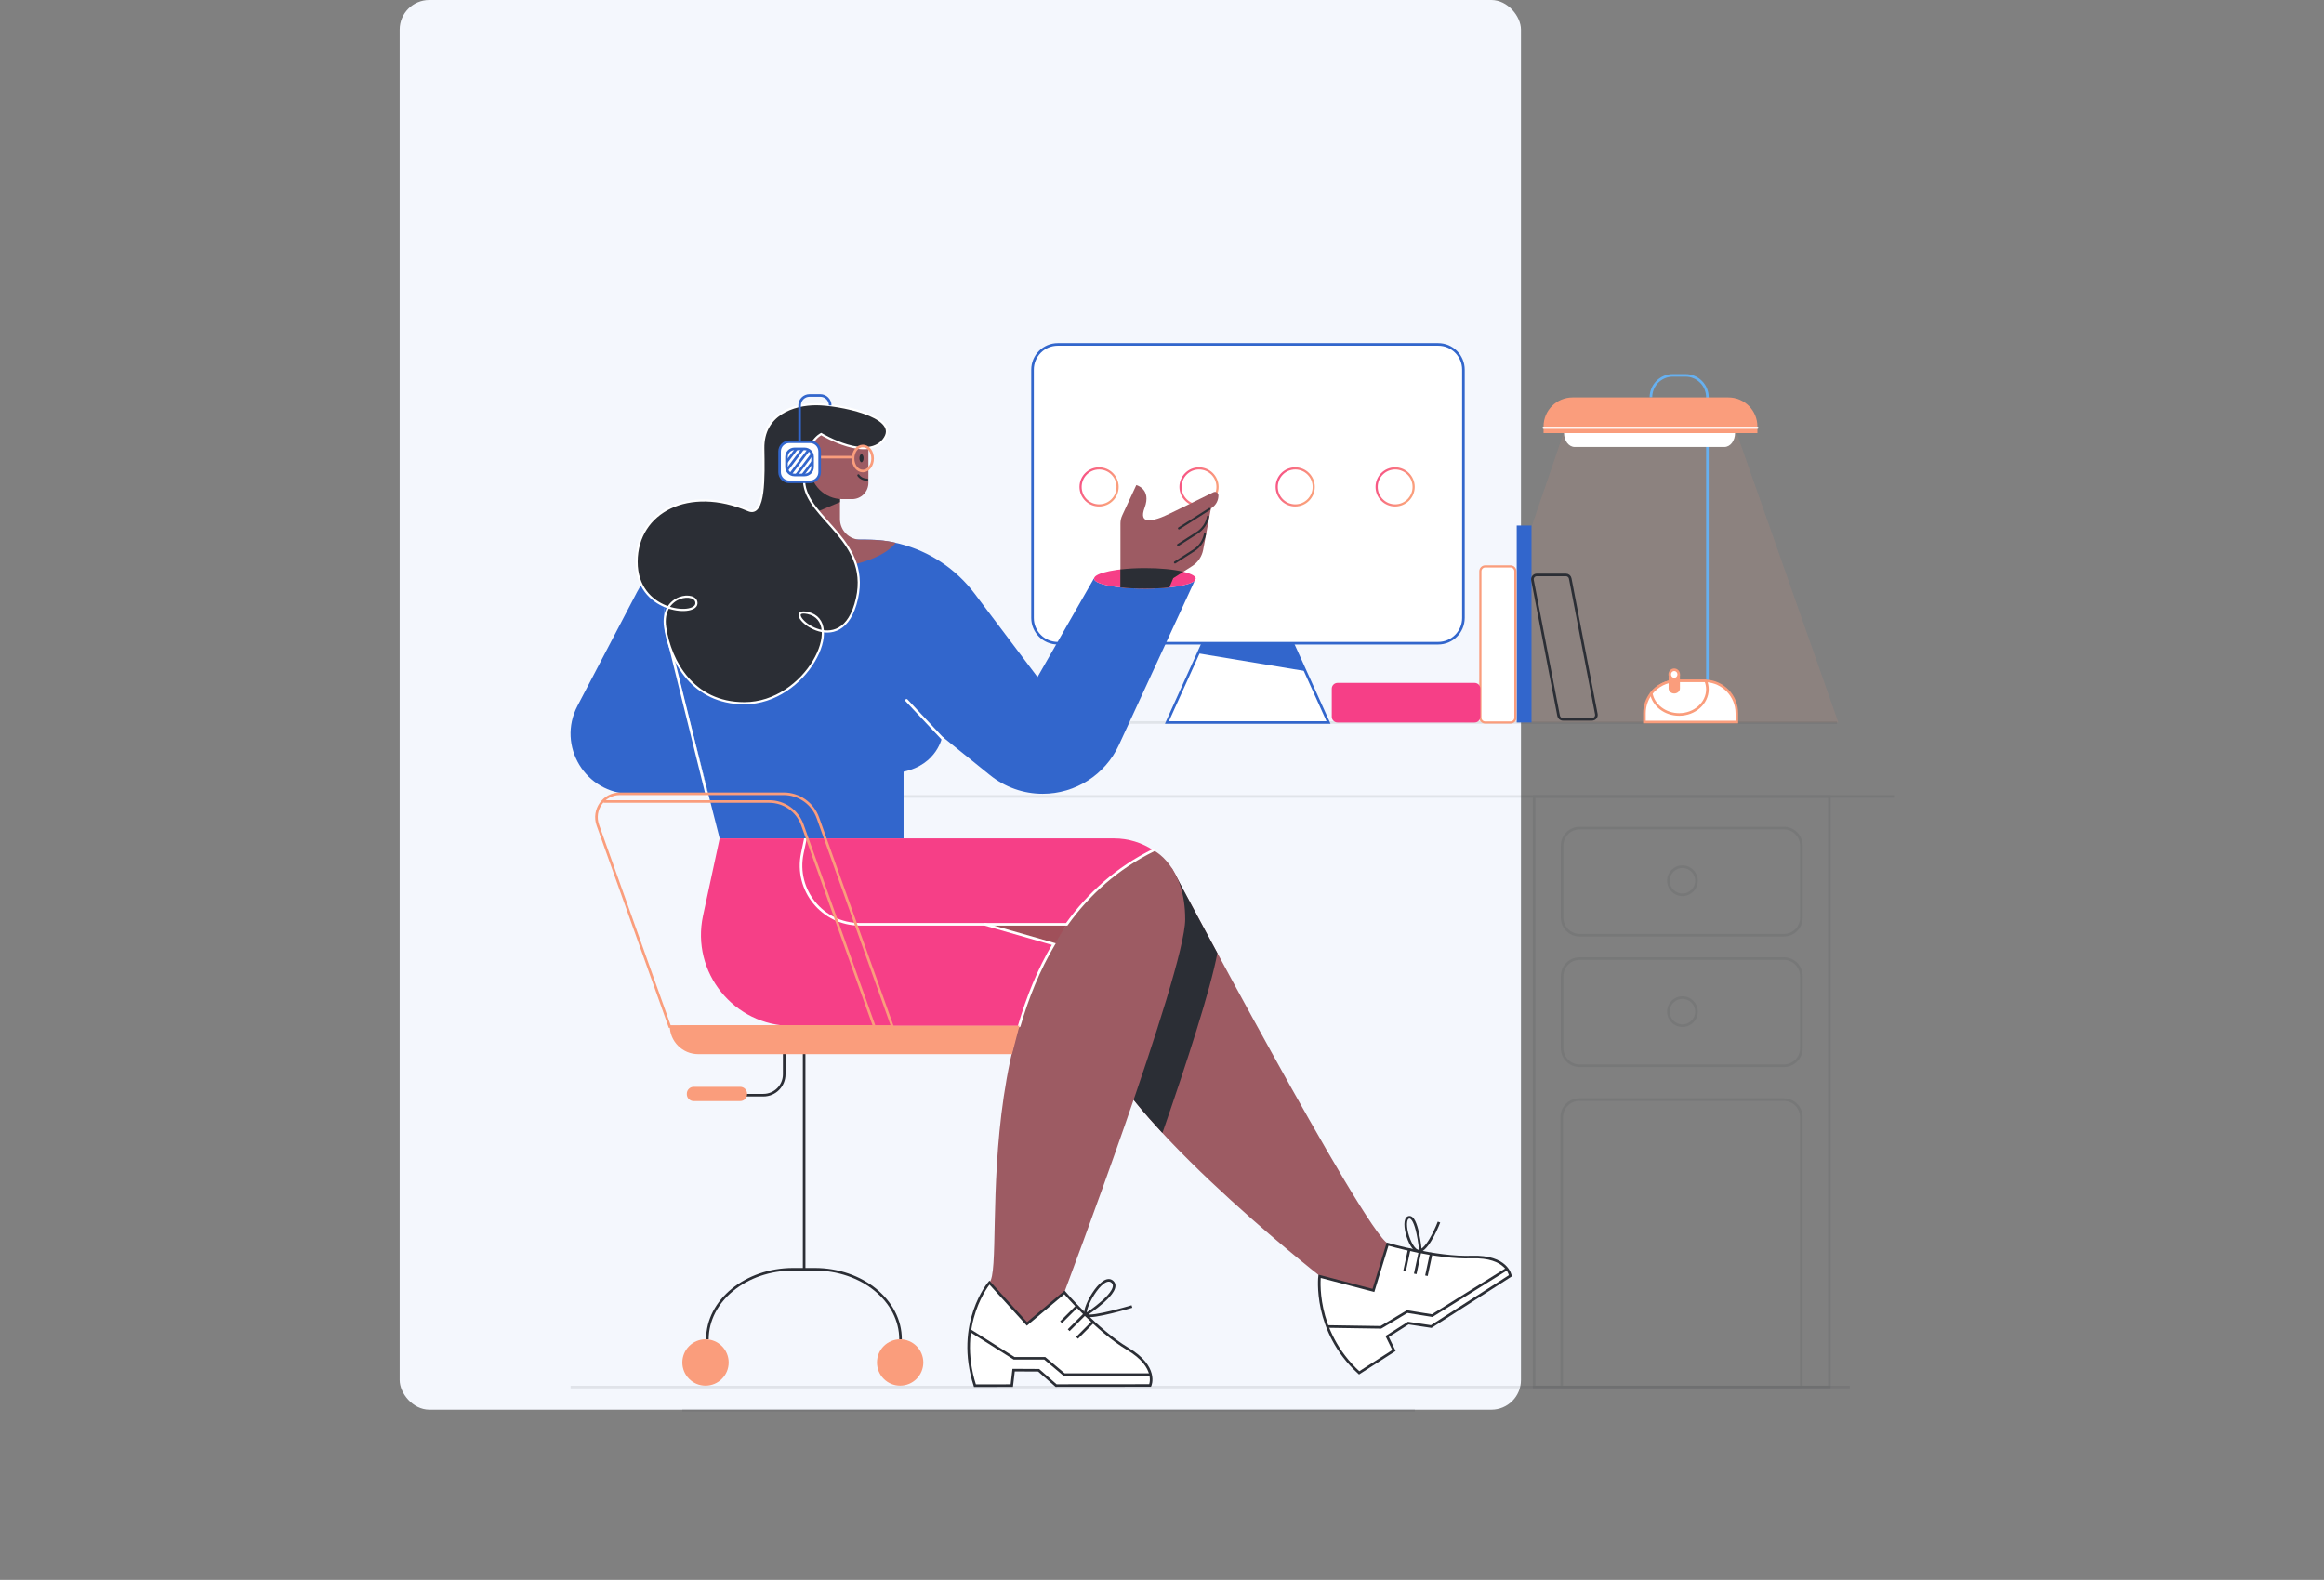 <svg width="628" height="427" viewBox="0 0 628 427" fill="none" xmlns="http://www.w3.org/2000/svg">
<rect x="0" y="0" width="628" height="427" fill="#808080" stroke="none"/>
<rect x="108" width="303" height="381" rx="8" fill="#F4F7FD"/>
<path opacity="0.1" d="M499.849 374.891H154.191" stroke="#2B2E35" stroke-width="0.701" stroke-miterlimit="10"/>
<path opacity="0.1" d="M184.384 381.152H382.325" stroke="#2B2E35" stroke-width="0.701" stroke-miterlimit="10"/>
<g opacity="0.1">
<path d="M482.037 297.207H426.755C424.139 297.207 422.013 299.333 422.013 301.95V374.891H486.767V301.95C486.779 299.333 484.653 297.207 482.037 297.207Z" stroke="#2B2E35" stroke-width="0.701" stroke-miterlimit="10"/>
<path d="M494.336 215.261H414.562V374.88H494.336V215.261Z" stroke="#2B2E35" stroke-width="0.701" stroke-miterlimit="10"/>
<path d="M496.427 195.276H222.846V215.261H511.809" stroke="#2B2E35" stroke-width="0.701" stroke-miterlimit="10"/>
<path d="M482.037 252.777H426.861C424.244 252.777 422.118 250.651 422.118 248.035V228.552C422.118 225.936 424.244 223.81 426.861 223.81H482.037C484.653 223.81 486.779 225.936 486.779 228.552V248.046C486.779 250.663 484.653 252.777 482.037 252.777Z" stroke="#2B2E35" stroke-width="0.701" stroke-miterlimit="10"/>
<path d="M482.037 288.05H426.861C424.244 288.05 422.118 285.925 422.118 283.308V263.826C422.118 261.21 424.244 259.084 426.861 259.084H482.037C484.653 259.084 486.779 261.21 486.779 263.826V283.308C486.779 285.925 484.653 288.05 482.037 288.05Z" stroke="#2B2E35" stroke-width="0.701" stroke-miterlimit="10"/>
<path d="M454.636 241.844C456.732 241.844 458.432 240.145 458.432 238.048C458.432 235.952 456.732 234.252 454.636 234.252C452.539 234.252 450.84 235.952 450.84 238.048C450.84 240.145 452.539 241.844 454.636 241.844Z" stroke="#2B2E35" stroke-width="0.701" stroke-miterlimit="10"/>
<path d="M454.636 277.223C456.732 277.223 458.432 275.524 458.432 273.427C458.432 271.331 456.732 269.631 454.636 269.631C452.539 269.631 450.84 271.331 450.84 273.427C450.84 275.524 452.539 277.223 454.636 277.223Z" stroke="#2B2E35" stroke-width="0.701" stroke-miterlimit="10"/>
</g>
<path opacity="0.1" d="M469.189 116.74L496.765 195.276H395.78L422.62 116.74H469.189Z" fill="#FA9D7C"/>
<path d="M446.121 107.384C446.121 104.114 448.772 101.462 452.042 101.462H455.465C458.735 101.462 461.386 104.114 461.386 107.384V184.017" stroke="#66B0F0" stroke-width="0.701" stroke-miterlimit="10"/>
<path d="M469.341 192.777V195.148H444.369V192.777C444.369 190.756 445.058 188.887 446.214 187.404C447.814 185.348 450.325 184.017 453.129 184.017H460.569C460.686 184.017 460.814 184.017 460.931 184.028C465.615 184.215 469.341 188.058 469.341 192.777Z" fill="white" stroke="#FA9D7C" stroke-width="0.701" stroke-miterlimit="10"/>
<path d="M474.888 117.067H417.107V115.256C417.107 110.923 420.623 107.419 424.945 107.419H467.051C471.384 107.419 474.888 110.935 474.888 115.256V117.067Z" fill="#FA9D7C"/>
<path d="M474.888 115.619H417.107" stroke="white" stroke-width="0.584" stroke-miterlimit="10" stroke-linecap="round"/>
<path d="M468.85 117.067C468.85 119.134 467.565 120.816 465.965 120.816H425.529C423.94 120.816 422.644 119.134 422.644 117.067H468.85Z" fill="white"/>
<path d="M461.386 186.306C461.386 190.055 457.964 193.104 453.748 193.104C449.952 193.104 446.798 190.639 446.214 187.404C447.814 185.348 450.325 184.017 453.129 184.017H460.569C460.686 184.017 460.814 184.017 460.931 184.028C461.235 184.741 461.386 185.512 461.386 186.306Z" fill="white" stroke="#FA9D7C" stroke-width="0.701" stroke-miterlimit="10"/>
<path d="M453.958 182.416V186.084C453.958 186.831 453.269 187.439 452.428 187.439C451.587 187.439 450.898 186.831 450.898 186.084V182.416H450.921C451.061 183.059 451.681 183.549 452.416 183.549C453.152 183.549 453.771 183.059 453.911 182.416H453.958Z" fill="#FA9D7C"/>
<path d="M453.631 182.288C453.631 182.37 453.619 182.452 453.608 182.533C453.503 183.117 453.012 183.549 452.416 183.549C451.832 183.549 451.342 183.117 451.225 182.533C451.213 182.452 451.202 182.37 451.202 182.288C451.202 181.587 451.739 181.027 452.416 181.027C453.082 181.027 453.631 181.599 453.631 182.288Z" fill="white" stroke="#FA9D7C" stroke-width="0.701" stroke-miterlimit="10"/>
<path d="M413.849 142.039H409.854V195.276H413.849V142.039Z" fill="#3266CC"/>
<path d="M408.184 195.276H401.34C400.616 195.276 400.031 194.692 400.031 193.968V154.396C400.031 153.672 400.616 153.088 401.34 153.088H408.184C408.908 153.088 409.492 153.672 409.492 154.396V193.968C409.492 194.692 408.908 195.276 408.184 195.276Z" fill="white" stroke="#FA9D7C" stroke-width="0.584" stroke-miterlimit="10"/>
<path d="M430.201 194.424H422.34C421.768 194.424 421.277 194.015 421.172 193.454L414.118 156.802C413.977 156.066 414.538 155.389 415.286 155.389H423.146C423.718 155.389 424.209 155.798 424.314 156.358L431.369 193.01C431.509 193.746 430.948 194.424 430.201 194.424Z" stroke="#2B2E35" stroke-width="0.701" stroke-miterlimit="10"/>
<path d="M398.466 195.276H361.441C360.577 195.276 359.876 194.575 359.876 193.711V186.131C359.876 185.266 360.577 184.566 361.441 184.566H398.466C399.331 184.566 400.032 185.266 400.032 186.131V193.711C400.032 194.575 399.331 195.276 398.466 195.276Z" fill="#F63F87"/>
<path d="M359 195.276H315.328L323.784 176.588L325.023 173.843H349.305L352.716 181.377L359 195.276Z" fill="white" stroke="#3266CC" stroke-width="0.701" stroke-miterlimit="10"/>
<path d="M352.716 181.377L323.785 176.588L325.023 173.843H349.305L352.716 181.377Z" fill="#3266CC"/>
<path d="M388.632 173.843H285.836C282.064 173.843 279.015 170.783 279.015 167.022V99.921C279.015 96.148 282.075 93.1 285.836 93.1H388.632C392.405 93.1 395.453 96.16 395.453 99.921V167.011C395.453 170.783 392.393 173.843 388.632 173.843Z" fill="white" stroke="#3266CC" stroke-width="0.701" stroke-miterlimit="10"/>
<path d="M324 136.6C326.761 136.6 329 134.361 329 131.6C329 128.839 326.761 126.6 324 126.6C321.239 126.6 319 128.839 319 131.6C319 134.361 321.239 136.6 324 136.6Z" stroke="url(#paint0_linear)" stroke-width="0.584" stroke-miterlimit="10"/>
<path d="M297 136.6C299.761 136.6 302 134.361 302 131.6C302 128.839 299.761 126.6 297 126.6C294.239 126.6 292 128.839 292 131.6C292 134.361 294.239 136.6 297 136.6Z" stroke="url(#paint1_linear)" stroke-width="0.584" stroke-miterlimit="10"/>
<path d="M350 136.6C352.761 136.6 355 134.361 355 131.6C355 128.839 352.761 126.6 350 126.6C347.239 126.6 345 128.839 345 131.6C345 134.361 347.239 136.6 350 136.6Z" stroke="url(#paint2_linear)" stroke-width="0.584" stroke-miterlimit="10"/>
<path d="M377 136.6C379.761 136.6 382 134.361 382 131.6C382 128.839 379.761 126.6 377 126.6C374.239 126.6 372 128.839 372 131.6C372 134.361 374.239 136.6 377 136.6Z" stroke="url(#paint3_linear)" stroke-width="0.584" stroke-miterlimit="10"/>
<path d="M375.459 336.394C375.143 336.3 374.968 336.254 374.968 336.254L371.149 348.763L356.771 344.99C356.654 344.885 356.596 344.827 356.596 344.827C356.596 344.827 298.371 299.193 295.311 277.293C292.262 255.393 316.65 234.614 316.65 234.614C316.65 234.614 368.661 332.925 375.097 336.137C375.225 336.207 375.354 336.289 375.459 336.394Z" fill="#9D5B63"/>
<path d="M328.959 257.612C327.137 267.365 320.736 287.116 314.114 306.225C304.303 295.654 296.384 284.99 295.309 277.281C293.37 263.406 302.469 249.962 309.384 241.996C311.918 239.964 314.651 238.095 317.606 236.425C319.417 239.824 323.61 247.696 328.959 257.612Z" fill="#2B2E35"/>
<path d="M408.138 344.815L386.752 358.539L380.55 357.605L374.838 361.226L376.683 365.01L367.281 371.048C354.818 359.707 356.582 344.955 356.582 344.955L371.135 348.775L374.955 336.265C374.955 336.265 388.025 340.085 397.672 339.758C407.343 339.431 408.138 344.815 408.138 344.815Z" fill="white" stroke="#2B2E35" stroke-width="0.701" stroke-miterlimit="10"/>
<path d="M383.832 337.936C383.832 337.936 382.932 328.428 380.678 329.024C378.424 329.631 381.251 339.115 383.785 338.076C386.32 337.036 388.854 330.297 388.854 330.297" stroke="#2B2E35" stroke-width="0.701" stroke-miterlimit="10"/>
<path d="M358.813 358.528L373.145 358.749L380.258 354.498L387.009 355.584L407.25 342.946" stroke="#2B2E35" stroke-width="0.701" stroke-miterlimit="10"/>
<path d="M380.865 337.398L379.533 343.6" stroke="#2B2E35" stroke-width="0.701" stroke-miterlimit="10"/>
<path d="M383.761 338.099L382.43 344.301" stroke="#2B2E35" stroke-width="0.701" stroke-miterlimit="10"/>
<path d="M386.787 338.601L385.455 344.804" stroke="#2B2E35" stroke-width="0.701" stroke-miterlimit="10"/>
<path d="M311.707 229.837C311.707 229.837 320.269 233.832 320.269 248.478C320.269 262.635 287.588 349.324 287.588 349.324L277.532 357.85L267.323 346.672C272.311 341.93 257.991 256.199 311.707 229.837Z" fill="#9D5B63"/>
<path d="M310.797 374.459L285.381 374.482L280.662 370.348L273.9 370.313L273.409 374.494L263.446 374.506C258.026 357.64 267.37 346.661 267.37 346.661L277.509 357.827L287.635 349.312C287.635 349.312 296.419 359.614 304.711 364.543C313.028 369.483 310.797 374.459 310.797 374.459Z" fill="white" stroke="#2B2E35" stroke-width="0.701" stroke-miterlimit="10"/>
<path d="M293.429 355.315C293.429 355.315 303.403 348.88 300.565 346.415C297.727 343.951 292.015 354.65 293.569 355.502C295.122 356.355 305.88 353.12 305.88 353.12" stroke="#2B2E35" stroke-width="0.701" stroke-miterlimit="10"/>
<path d="M262.103 359.59L274.028 367.112H282.309L287.553 371.516H310.995" stroke="#2B2E35" stroke-width="0.701" stroke-miterlimit="10"/>
<path d="M291.209 352.886L286.724 357.371" stroke="#2B2E35" stroke-width="0.701" stroke-miterlimit="10"/>
<path d="M293.265 355.047L288.78 359.532" stroke="#2B2E35" stroke-width="0.701" stroke-miterlimit="10"/>
<path d="M295.531 357.103L291.046 361.588" stroke="#2B2E35" stroke-width="0.701" stroke-miterlimit="10"/>
<path d="M311.708 229.837C291.513 239.742 280.931 258.056 275.336 277.293H214.051C198.365 277.293 186.673 262.822 189.979 247.486L194.475 226.602H301.032C304.98 226.602 308.647 227.793 311.708 229.837Z" fill="#F63F87"/>
<path d="M266.202 249.857L288.266 249.81L284.996 255.171L266.202 249.857Z" fill="#A0505A"/>
<path d="M311.824 229.72C301.78 234.649 294.118 241.657 288.254 249.822H232.342C222.262 249.822 214.74 240.559 216.796 230.69L217.649 226.602" stroke="white" stroke-width="0.701" stroke-miterlimit="10" stroke-linecap="round"/>
<path d="M275.418 277.281C277.649 269.608 280.662 262.074 284.762 255.171L266.202 249.845" stroke="white" stroke-width="0.701" stroke-miterlimit="10" stroke-linecap="round"/>
<path d="M180.156 170.504L191.38 214.538H170.438C158.244 214.538 150.395 201.584 156.048 190.78L172.131 160.027C176.687 151.325 185.692 145.871 195.515 145.871H199.311C186.416 145.859 176.967 158.006 180.156 170.504Z" fill="#3266CC"/>
<path d="M309.407 159.08C316.006 159.08 321.496 158.204 322.827 156.977L302.352 201.361C298.649 209.397 290.602 214.536 281.76 214.536C279.167 214.536 276.621 214.093 274.215 213.24C271.809 212.387 269.543 211.138 267.522 209.502L254.616 199.084C254.616 199.084 253.331 206.641 244.162 208.568V226.579H194.464L180.156 170.491C176.967 157.994 186.416 145.835 199.311 145.835H234.106C237.178 145.835 240.203 146.22 243.123 146.968C251.112 149 258.283 153.695 263.352 160.423L280.359 182.989L295.636 156.288C295.636 156.312 295.624 156.347 295.624 156.37C295.636 157.924 301.815 159.08 309.407 159.08Z" fill="#3266CC"/>
<path d="M180.039 170.503L191.03 214.887" stroke="white" stroke-width="0.701" stroke-miterlimit="10" stroke-linecap="round"/>
<path d="M254.732 199.68L244.968 189.284" stroke="white" stroke-width="0.701" stroke-miterlimit="10" stroke-linecap="round"/>
<path d="M323.131 156.323L322.827 156.977C321.495 158.215 316.006 159.08 309.407 159.08C301.815 159.08 295.636 157.923 295.636 156.393C295.636 156.37 295.636 156.335 295.648 156.312C295.858 154.817 301.955 153.532 309.418 153.532C316.87 153.532 322.92 154.817 323.131 156.323C323.131 156.312 323.131 156.312 323.131 156.323Z" fill="#F63F87"/>
<path d="M329.251 133.898C329.251 134.563 329.087 135.218 328.784 135.79C328.48 136.362 328.036 136.864 327.487 137.25L327.219 137.437L325.128 148.591C324.789 150.402 323.715 152.002 322.161 152.995L319.3 154.817L317.034 156.265L315.983 158.776C314.032 158.975 311.801 159.091 309.418 159.091C307.012 159.091 304.746 158.975 302.772 158.764V141.466C302.772 140.719 302.936 139.983 303.251 139.306L307.059 131.106C307.059 131.106 311.217 132.134 309.302 137.238C307.561 141.875 311.532 140.684 313.763 139.855C315.761 139.107 324.486 134.669 327.896 133.045C328.527 132.741 329.251 133.209 329.251 133.898Z" fill="#9D5B63"/>
<path d="M325.606 144.351C325.267 146.162 324.193 147.75 322.64 148.743L317.512 152.013" stroke="#2B2E35" stroke-width="0.584" stroke-miterlimit="10" stroke-linecap="round"/>
<path d="M326.447 139.621C326.108 141.431 325.034 143.02 323.48 144.013L318.353 147.283" stroke="#2B2E35" stroke-width="0.584" stroke-miterlimit="10" stroke-linecap="round"/>
<path d="M326.844 137.565L318.598 142.798" stroke="#2B2E35" stroke-width="0.584" stroke-miterlimit="10" stroke-linecap="round"/>
<path d="M319.743 154.525L319.287 154.817L317.022 156.265L315.97 158.776C314.02 158.975 311.789 159.091 309.406 159.091C307 159.091 304.734 158.975 302.76 158.764V153.906C304.734 153.672 307 153.543 309.406 153.543C313.529 153.532 317.22 153.917 319.743 154.525Z" fill="#2B2E35"/>
<path d="M242.036 146.7C240.343 148.978 234.036 154.339 212.801 154.339C185.482 154.339 202.967 145.882 202.967 145.882L214.553 126.529L226.981 134.156V140.288C226.981 143.383 229.492 145.882 232.576 145.882H233.382C236.278 145.871 239.268 145.999 242.036 146.7Z" fill="#9D5B63"/>
<path d="M226.969 134.143V135.708L202.955 145.87L214.542 126.516L226.969 134.143Z" fill="#2B2E35"/>
<path d="M227.623 134.902H230.263C232.692 134.902 234.666 132.928 234.666 130.499V115.794H218.91V126.189C218.91 131.001 222.811 134.902 227.623 134.902Z" fill="#9D5B63"/>
<path d="M234.328 129.646C232.634 129.646 231.957 128.478 231.957 128.478" stroke="#2B2E35" stroke-width="0.584" stroke-miterlimit="10" stroke-linecap="round"/>
<path d="M232.797 124.939C233.107 124.939 233.358 124.453 233.358 123.853C233.358 123.253 233.107 122.767 232.797 122.767C232.488 122.767 232.237 123.253 232.237 123.853C232.237 124.453 232.488 124.939 232.797 124.939Z" fill="#2B2E35"/>
<path d="M221.912 117.324C221.912 117.324 234.912 125.173 239.14 118.34C242.854 112.348 226.397 109.265 220.65 109.241C214.402 109.218 206.12 111.986 206.261 121.178C206.377 128.747 206.693 139.819 202.208 137.892C186.253 131.048 172.073 138.196 172.026 151.815C171.98 165.434 187.783 166.707 188.18 163.191C188.589 159.687 178.369 160.493 179.747 169.592C181.114 178.69 187.21 190.067 201.133 190.067C217.952 190.078 228.663 167.933 218.256 165.679C210.278 163.95 226.385 179.345 231.162 163.343C236.302 146.115 217.73 140.474 217.275 130.067C216.819 119.66 221.912 117.324 221.912 117.324Z" fill="#2B2E35" stroke="white" stroke-width="0.584" stroke-miterlimit="10"/>
<path d="M221 123.573H230.298" stroke="#FA9D7C" stroke-width="0.701" stroke-miterlimit="10"/>
<path d="M233.159 127.31C234.617 127.31 235.799 125.794 235.799 123.923C235.799 122.052 234.617 120.536 233.159 120.536C231.701 120.536 230.52 122.052 230.52 123.923C230.52 125.794 231.701 127.31 233.159 127.31Z" stroke="#FA9D7C" stroke-width="0.701" stroke-miterlimit="10"/>
<path d="M216.072 119.403V109.568C216.072 108.097 217.263 106.894 218.746 106.894H221.666C223.138 106.894 224.341 108.085 224.341 109.568" stroke="#3266CC" stroke-width="0.701" stroke-miterlimit="10"/>
<path d="M218.887 130.23H213.269C211.832 130.23 210.664 129.062 210.664 127.626V122.007C210.664 120.571 211.832 119.403 213.269 119.403H218.887C220.323 119.403 221.491 120.571 221.491 122.007V127.626C221.48 129.062 220.323 130.23 218.887 130.23Z" fill="white" stroke="#3266CC" stroke-width="0.701" stroke-miterlimit="10"/>
<path d="M217.427 128.373H214.682C213.502 128.373 212.533 127.415 212.533 126.224V123.479C212.533 122.299 213.49 121.33 214.682 121.33H217.427C218.606 121.33 219.576 122.288 219.576 123.479V126.224C219.576 127.415 218.618 128.373 217.427 128.373Z" fill="white" stroke="#3266CC" stroke-width="0.701" stroke-miterlimit="10"/>
<path d="M218.513 121.61L213.631 128.104" stroke="#3266CC" stroke-width="0.701" stroke-miterlimit="10"/>
<path d="M216.902 121.388L212.674 126.995" stroke="#3266CC" stroke-width="0.701" stroke-miterlimit="10"/>
<path d="M219.459 122.767L215.231 128.373" stroke="#3266CC" stroke-width="0.701" stroke-miterlimit="10"/>
<path d="M219.576 124.857L216.924 128.373" stroke="#3266CC" stroke-width="0.701" stroke-miterlimit="10"/>
<path d="M215.184 121.388L212.545 124.881" stroke="#3266CC" stroke-width="0.701" stroke-miterlimit="10"/>
<path d="M211.913 283.939V290.375C211.913 293.482 209.391 296.005 206.284 296.005H191.847" stroke="#2B2E35" stroke-width="0.701" stroke-miterlimit="10"/>
<path d="M217.298 284.009V343.052" stroke="#2B2E35" stroke-width="0.701" stroke-miterlimit="10"/>
<path d="M191.158 361.985C191.158 351.531 201.541 343.052 214.343 343.052H220.159C232.961 343.052 243.344 351.531 243.344 361.985" stroke="#2B2E35" stroke-width="0.701" stroke-miterlimit="10"/>
<path d="M273.467 284.909H188.67C184.419 284.909 180.985 281.463 180.985 277.223H275.476L273.467 284.909Z" fill="#FA9D7C"/>
<path d="M190.644 374.506C194.102 374.506 196.905 371.703 196.905 368.245C196.905 364.788 194.102 361.985 190.644 361.985C187.187 361.985 184.384 364.788 184.384 368.245C184.384 371.703 187.187 374.506 190.644 374.506Z" fill="#FA9D7C"/>
<path d="M187.456 297.605H200.023C201.051 297.605 201.88 296.775 201.88 295.748V295.607C201.88 294.58 201.051 293.75 200.023 293.75H187.456C186.428 293.75 185.598 294.58 185.598 295.607V295.748C185.598 296.775 186.428 297.605 187.456 297.605Z" fill="#FA9D7C"/>
<path d="M180.985 277.457H241.148L221.024 221.066C219.622 217.153 215.92 214.536 211.762 214.536H167.529C163.138 214.536 160.078 218.881 161.549 223.016L180.985 277.457Z" stroke="#FA9D7C" stroke-width="0.701" stroke-miterlimit="10"/>
<path d="M183.963 277.457H236.266L216.819 222.934C215.464 219.15 211.89 216.627 207.872 216.627H163.091" stroke="#FA9D7C" stroke-width="0.701" stroke-miterlimit="10"/>
<path d="M243.239 374.506C246.697 374.506 249.5 371.703 249.5 368.245C249.5 364.788 246.697 361.985 243.239 361.985C239.782 361.985 236.979 364.788 236.979 368.245C236.979 371.703 239.782 374.506 243.239 374.506Z" fill="#FA9D7C"/>
<defs>
<linearGradient id="paint0_linear" x1="319" y1="122.552" x2="329.802" y2="126.79" gradientUnits="userSpaceOnUse">
<stop stop-color="#F63F87"/>
<stop offset="1" stop-color="#FA9D7C"/>
</linearGradient>
<linearGradient id="paint1_linear" x1="292" y1="122.552" x2="302.802" y2="126.79" gradientUnits="userSpaceOnUse">
<stop stop-color="#F63F87"/>
<stop offset="1" stop-color="#FA9D7C"/>
</linearGradient>
<linearGradient id="paint2_linear" x1="345" y1="122.552" x2="355.802" y2="126.79" gradientUnits="userSpaceOnUse">
<stop stop-color="#F63F87"/>
<stop offset="1" stop-color="#FA9D7C"/>
</linearGradient>
<linearGradient id="paint3_linear" x1="372" y1="122.552" x2="382.802" y2="126.79" gradientUnits="userSpaceOnUse">
<stop stop-color="#F63F87"/>
<stop offset="1" stop-color="#FA9D7C"/>
</linearGradient>
</defs>
</svg>
